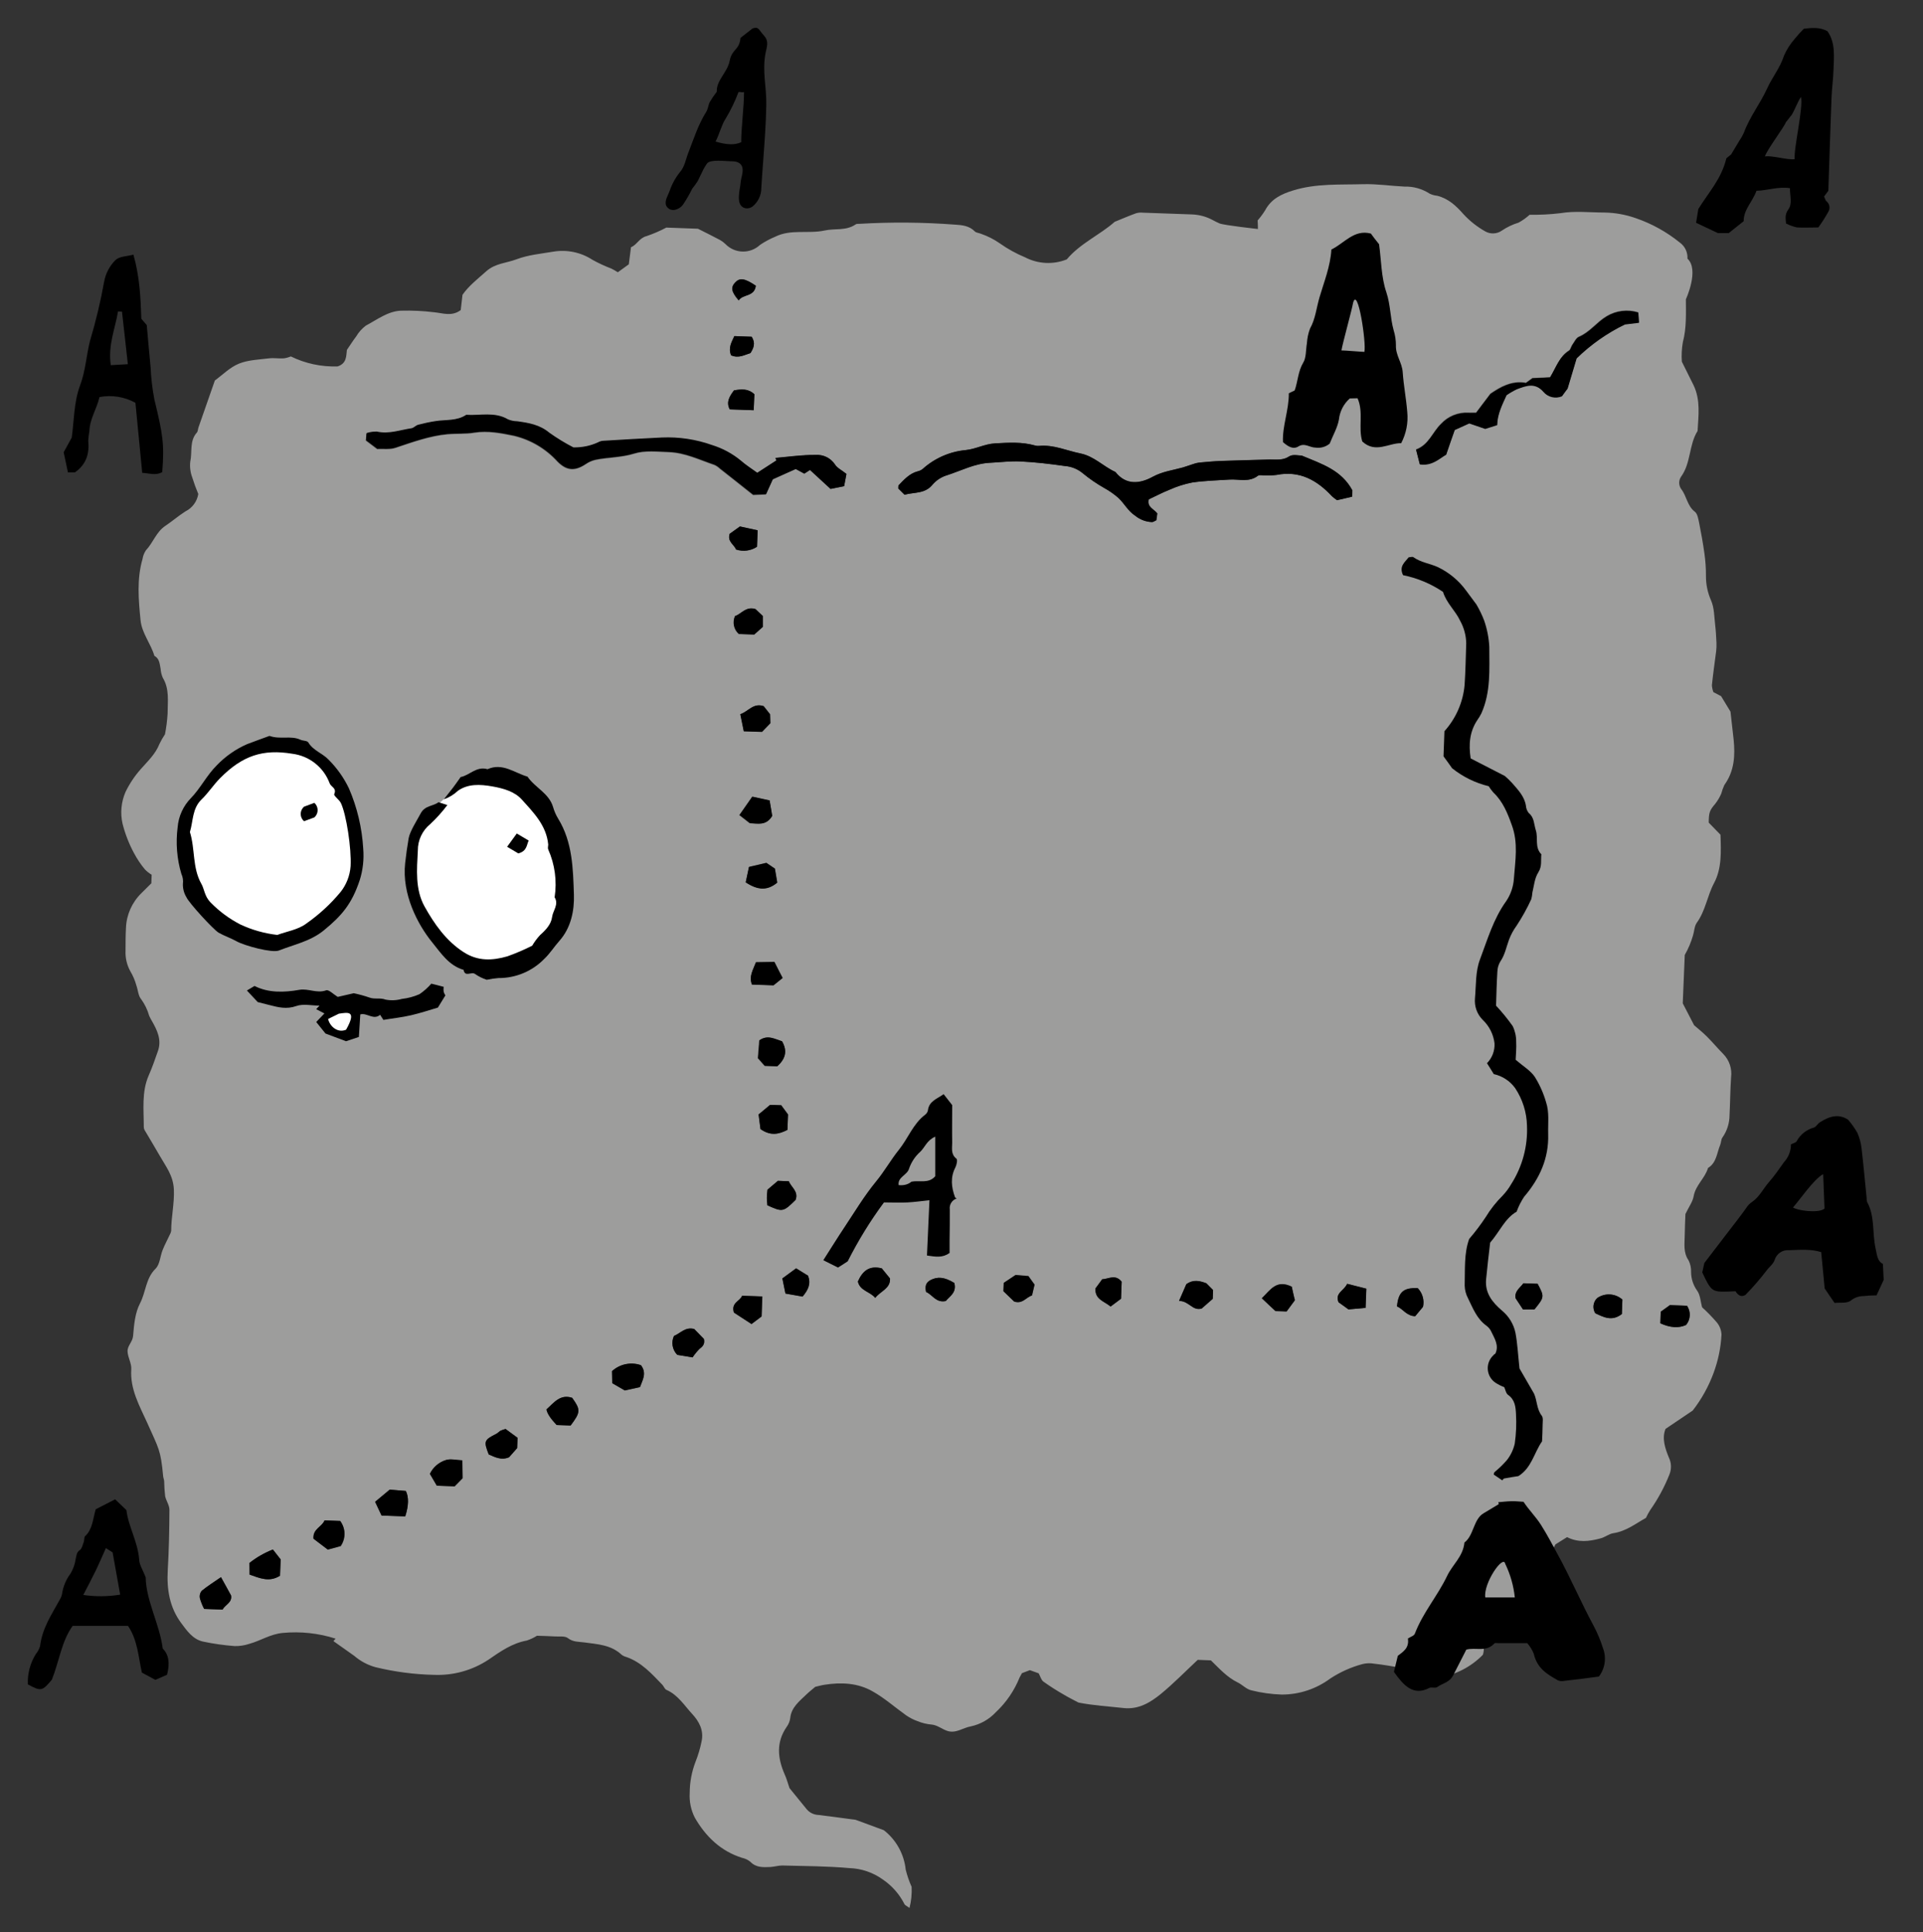 <?xml version="1.0" encoding="UTF-8"?><svg id="Livello_1" xmlns="http://www.w3.org/2000/svg" viewBox="0 0 450 452"><rect x="0" y="0" width="450" height="452" fill="#333333" stroke="none"/><defs><style>.cls-1,.cls-2,.cls-3{stroke-width:0px;}.cls-2{fill:#9d9d9c;}.cls-3{fill:#fff;}</style></defs><path class="cls-2" d="M294.36,53.57c0-.42,0-1.24-.06-2,.64-.74,1.23-1.53,1.75-2.36,1.42-2.68,3.8-3.81,6.57-4.66,5.38-1.66,10.86-1.3,16.36-1.46,3.27-.09,6.45.41,9.67.56,2.09-.06,4.15.52,5.91,1.66.56.27,1.16.43,1.78.49,2.6.66,4.4,2.34,6.14,4.32,1.47,1.59,3.18,2.94,5.06,4,1.23.71,2.76.64,3.92-.18,1.2-.81,2.52-1.44,3.91-1.86.93-.51,1.79-1.13,2.58-1.84,2.39.04,4.77-.08,7.14-.36,3.47-.59,6.9-.16,10.35-.16,2.52.04,5.01.49,7.38,1.33,3.72,1.28,7.18,3.2,10.24,5.67,1.22.86,1.91,2.3,1.82,3.79,2.84,2.62-.37,9.51-.37,9.51,0,3.34.18,6.69-.7,10-.27,1.51-.35,3.06-.24,4.59,1.12,2.25,1.94,3.87,2.74,5.51,1.66,3.45,1.14,7.09.94,10.7-2.06,3.28-1.52,7.49-3.87,10.71-.6.89-.57,2.05.06,2.91,1.27,1.64,1.38,3.91,3.17,5.28.63.48.8,1.67,1,2.58.48,2.4.92,4.82,1.25,7.25.24,1.71.36,3.43.35,5.16-.02,2.01.4,3.99,1.22,5.82.75,1.75.71,3.85.95,5.81.16,1.34.22,2.7.29,4.06.03.64,0,1.29-.07,1.93-.34,2.67-.73,5.33-1,8,.04.54.16,1.08.35,1.59l1.8.94,2.2,3.62c.21,1.9.49,4.19.73,6.47.39,3.78.19,7.44-2.16,10.69-.3.66-.55,1.35-.74,2.05-.37.85-.84,1.64-1.41,2.37-1.29,1.51-1.5,2-1.51,4.39l2.75,2.83c.14,4,.31,7.91-1.5,11.3-1.6,3-2,6.48-4.05,9.3-.57.8-.57,2-.89,3-.46,1.58-1.1,3.1-1.92,4.53l-.47,11.31,2.66,5.13c.87.76,2,1.65,3,2.65,1.32,1.32,2.52,2.76,3.83,4.08,1.41,1.44,2.08,3.45,1.82,5.45-.2,2.93-.21,5.88-.36,8.81,0,1.88-.57,3.71-1.65,5.25-.35.46-.3,1.2-.54,1.76-.79,1.88-.83,4.16-2.85,5.39-.7,2.41-2.9,4-3.36,6.62-.22,1.27-1.09,2.42-1.92,4.14-.05,1.32-.15,3.21-.17,5.09s-.37,3.92.89,5.74c.43.85.63,1.78.6,2.73,0,1.57.5,3.09,1.41,4.37.75,1,.8,2.56,1.16,3.89,1.23,1.12,2.39,2.31,3.47,3.57.65.8,1.03,1.79,1.08,2.82-.16,3.08-.79,6.11-1.86,9-1.17,3.16-2.81,6.12-4.88,8.78l-6.36,4.29c-.9,2.22-.1,4.55.78,6.7.6,1.23.65,2.65.15,3.92-1.17,2.96-2.68,5.76-4.51,8.36-.37.59-.71,1.2-1,1.84-2.34,1.29-4.62,3.13-7.63,3.58-1.07.16-2,1-3.1,1.24-2.56.69-5.15,1-7.73-.32l-2.71,1.69c-3.09,6-6.64,11.66-11.63,16l-7.21.71c-.11,1.33-.2,2.45-.3,3.64,1.92,1.09,2.82,3.37,2.15,5.48-2.74,2.81-6.31,4.66-10.18,5.3-3.08.52-6.25-.28-8.71-2.21-2.41-.4-4.46-.78-6.54-1-.93-.17-1.88-.14-2.79.1-2.67.72-5.2,1.86-7.51,3.38-3.29,2.44-7.27,3.75-11.36,3.74-2.41-.08-4.8-.41-7.13-1-1.14-.26-2.07-1.31-3.17-1.84-2.48-1.21-4.26-3.22-6.26-5.16l-3.08-.12c-2.89,2.7-5.64,5.52-8.66,8-2.46,2-5.21,3.66-8.71,3.27s-7.08-.59-10.54-1.28c-1.17-.63-2.37-1.21-3.51-1.9-1.61-.92-3.18-1.92-4.69-3-.53-.39-.72-1.23-1.11-1.94l-2.06-.74-1.85.7c-.2.41-.42.71-.55,1-1.24,3.09-3.14,5.87-5.57,8.14-1.56,1.67-3.6,2.83-5.84,3.31-1.9.32-3.58,1.81-5.68,1-1.2-.44-2.21-1.32-3.58-1.43-1.11-.1-2.19-.37-3.22-.79-.96-.34-1.87-.81-2.7-1.39-2.6-1.85-5-4-7.78-5.56-3.46-2-7.38-2.18-11.31-1.56-.72.11-1.43.32-2.14.48-.7.6-1.44,1.17-2.1,1.81-1.63,1.58-3.52,3-3.76,5.53-.1.72-.38,1.41-.81,2-2.53,3.64-2.15,7.35-.48,11.16.46,1,.76,2.17,1.12,3.19,1.38,1.7,2.74,3.35,4.07,5,.7.8,1.7,1.26,2.76,1.29,3.11.38,6.21.81,8.65,1.13l6.59,2.43c2.9,2.25,4.75,5.6,5.13,9.25.34,1.37.8,2.71,1.38,4,.08,1.66-.08,3.33-.5,4.94-.6-.45-1.06-.62-1.19-.92-1.16-2.29-2.88-4.25-5-5.7-2.29-1.66-5.01-2.6-7.83-2.7-5.22-.47-10.49-.47-15.74-.61-.93,0-1.86.3-2.8.35-1.67.07-3.34.18-4.69-1.23-.55-.45-1.21-.76-1.91-.91-5-1.56-8.54-5-11.08-9.41-.9-1.78-1.31-3.76-1.19-5.75,0-2.51.47-5,1.37-7.34.6-1.51,1.07-3.07,1.39-4.66.63-2.67-.63-4.82-2.15-6.47-1.86-2-3.36-4.5-6.06-5.67-.41-.18-.6-.82-.95-1.19-2.48-2.57-4.88-5.26-8.4-6.49-.41-.1-.79-.28-1.13-.53-2.47-2.33-5.65-2.47-8.73-2.89-1.32-.18-2.62-.06-3.84-1-.67-.55-2-.33-3-.4-1.47-.09-2.94-.11-4.25-.16-.74.47-1.54.84-2.37,1.12-3.46.63-6.17,2.55-9,4.5-3.76,2.48-8.2,3.71-12.7,3.53-4.6-.1-9.18-.7-13.66-1.78-1.84-.5-3.55-1.4-5-2.65-1.64-1.15-3.27-2.31-4.9-3.47l.52-.57c-3.98-1.28-8.19-1.73-12.35-1.34-2.93.26-5.23,1.85-7.9,2.57-1.08.36-2.22.53-3.36.51-2.5-.19-4.99-.54-7.44-1.06-2.37-.53-3.76-2.54-5.09-4.33-2.72-3.66-3.4-7.89-3.14-12.39.27-4.7.37-9.4.39-14.1,0-1.06-.76-2.09-1-3.18-.14-1.14-.21-2.29-.23-3.44,0-.41-.2-.81-.24-1.23-.57-6.18-1-6.39-3.77-12.59-1.76-3.89-4-7.79-3.69-12.43.1-1.34-.78-2.73-.87-4.12s1.18-2.24,1.3-3.72c.21-2.58.45-5.38,1.62-7.6,1.38-2.64,1.31-5.84,3.65-8.12,1-1,1.06-2.91,1.64-4.36.49-1.23,1.13-2.39,1.68-3.59.16-.27.27-.57.32-.88,0-3.23.77-6.39.63-9.66s-1.87-5.38-3.28-7.86c-1.17-2.05-2.4-4.06-3.59-6.09-.1-.2-.16-.41-.17-.63,0-4.07-.53-8.27,1.14-12.09.84-1.9,1.5-3.83,2.18-5.77.91-2.63-.2-4.88-1.5-7.13-.21-.35-.39-.72-.56-1.09-.39-1.38-1.02-2.68-1.86-3.85-.7-.79-.74-2.14-1.13-3.22-.32-1.18-.8-2.31-1.43-3.36-.8-1.46-1.19-3.11-1.11-4.77,0-1.77,0-3.54.1-5.38.12-3.05,1.41-5.94,3.59-8.08l2.35-2.33.07-2c-.58-.34-1.1-.76-1.57-1.24-.99-1.18-1.85-2.47-2.57-3.83-1.17-2.17-2.06-4.47-2.67-6.86-.57-2.49-.32-5.09.69-7.43.94-1.94,2.14-3.74,3.57-5.35,1.63-1.86,3.44-3.51,4.37-5.88.38-.79.81-1.55,1.3-2.27.31-1.59.51-3.19.61-4.8,0-2.84.49-5.77-1.13-8.43-.29-.67-.46-1.39-.51-2.12-.23-1.12-.24-2.34-1.45-3-.84-2.87-2.93-5.27-3.24-8.33-.47-4.8-.91-9.61.47-14.35.11-.72.38-1.4.78-2,1.69-1.78,2.41-4.3,4.55-5.73,1.61-1.07,3.08-2.36,4.71-3.39,1.6-.79,2.72-2.31,3-4.07-.53-1.25-1-2.54-1.4-3.84-.45-1.18-.61-2.44-.48-3.69.51-2.28-.23-4.85,1.55-6.84.25-.28.24-.79.37-1.18,1.26-3.6,2.52-7.2,3.84-11,1.79-1.3,3.52-3.08,5.64-3.94,2.12-.86,4.67-.95,7.05-1.24,1.14-.14,2.31.09,3.46,0,.56-.08,1.11-.23,1.63-.45,3.4,1.67,7.16,2.47,10.94,2.34,2.16-.69,2-2.43,2.18-3.86.76-1.11,1.42-2.17,2.18-3.16.57-.98,1.34-1.84,2.25-2.52,2.62-1.39,5.1-3.34,8.18-3.5,2.61-.07,5.21.05,7.8.37,2.06.19,4.12,1.06,6.23-.51.11-1,.24-2.13.41-3.57,1.42-2.06,3.55-3.72,5.61-5.55s4.69-1.87,7-2.75c2.8-1.06,5.71-1.3,8.59-1.79,3.21-.55,6.51.13,9.23,1.91,1.43.79,2.91,1.47,4.43,2.05.46.21.88.5,1.49.85l2.57-1.86c.17-1.3.33-2.54.51-4,1.36-.51,1.93-2.16,3.63-2.59,1.6-.54,3.15-1.21,4.64-2l7.4.27c1.88.95,3.53,1.76,5.14,2.62.47.26.9.58,1.28.95,2.2,2.28,5.81,2.37,8.12.2,1.1-.74,2.27-1.37,3.49-1.88,3.7-1.87,7.8-.64,11.63-1.48,2.4-.53,5,.13,7.25-1.43.22-.16.61-.11.92-.13,7.44-.44,14.9-.37,22.33.19,1.62.1,3.33.25,4.62,1.58.32.33.95.35,1.42.55,1.57.54,3.06,1.29,4.42,2.24,1.85,1.31,3.84,2.41,5.94,3.28,3.03,1.57,6.58,1.75,9.75.48,3.15-3.76,7.74-5.71,11.21-8.79,1.75-.71,3.36-1.41,5-2,.51-.15,1.04-.2,1.56-.14l11.55.41c1.68.07,3.33.51,4.81,1.31.56.3,1.09.57,1.63.8,1.16.45,8.96,1.3,8.96,1.3ZM304.64,106.57c-.69,0-2.11-.36-2.93.17-1.5,1-3,.71-4.52.75-3.77.11-7.53.19-11.29.33-1.78.06-3.55.23-5.31.39-.51.07-1.01.2-1.49.38-.76.23-1.51.53-2.28.75-2.37.66-4.78.94-7.08,2.19-2.91,1.59-6.2,2.09-8.73-1.13-2.82-1.27-5-3.69-8.18-4.33s-6.29-2.1-9.69-1.77c-.32.03-.64,0-.94-.09-3.07-.88-6.16-.67-9.32-.5-2.46.13-4.52,1.33-6.89,1.57-3.74.36-7.26,1.92-10.05,4.44-.33.26-.71.44-1.12.53-1.92.5-3.18,1.9-4.47,3.25-.12.11-.06.39-.11.76l1.48,1.47c2.31-.63,4.83-.16,6.6-2.43.89-1,2.04-1.74,3.32-2.12,3.32-1.07,6.47-2.75,10.05-2.92,2.4-.12,4.81-.43,7.2-.31,3.44.17,6.87.57,10.29,1.06,1.56.11,3.05.7,4.25,1.71,1.59,1.31,3.29,2.47,5.08,3.48,1.16.64,2.25,1.41,3.25,2.28,1.4,1.31,2.24,3.07,3.95,4.18,1.11.9,2.49,1.42,3.92,1.47.28,0,.55-.24,1-.43.08-.54.15-1.13.22-1.59-.81-1.1-2.43-1.43-2-3.29,1.54-.72,3.17-1.58,4.88-2.26,1.68-.76,3.45-1.32,5.26-1.68,2.89-.43,5.83-.5,8.75-.69,2.23-.15,4.58.71,6.65-.89.33-.26,1-.08,1.54-.09.94.04,1.88,0,2.82-.11,5.4-1.06,9.45,1.24,13,5,.37.33.76.63,1.17.91l3.52-.82.05-1.5c-2.59-4.7-7.01-6.07-11.85-8.1v-.02ZM186.21,109.72l2,1.11,1.33-.86,4.81,4.43,3.18-.64c.22-1.2.41-2.17.54-2.86-1.13-.9-2.19-1.39-2.69-2.22-1.01-1.52-2.77-2.37-4.59-2.22-3.1,0-6.21.43-9.32.69.07.2.14.4.2.6l-4.52,2.97c-1.42-1-2.72-1.84-3.85-2.85-1.98-1.63-4.26-2.86-6.71-3.62-3.76-1.34-7.75-1.94-11.74-1.77-4.6.21-9.2.49-13.79.77-.41.03-.81.15-1.17.36-1.81.83-3.78,1.23-5.77,1.18-1.96-1.01-3.84-2.16-5.64-3.44-2.23-1.87-4.83-2.31-7.52-2.67-.73,0-1.46-.16-2.13-.44-3.12-1.85-6.51-.85-9.78-1.07-2.2,1.51-4.79,1.09-7.22,1.48-1.35.21-2.68.49-4,.84-.57.15-1,.74-1.61.83-2.66.39-5.26,1.41-8.06.78-.82-.03-1.64.09-2.42.34l-.14,1.64,2.65,2c1.38-.07,2.94.17,4.28-.28,4-1.33,8-2.79,12.19-3.18,2.08-.19,4.21,0,6.26-.36,3.19-.5,6.31.12,9.31.74,3.9.94,7.43,3.03,10.13,6,2.14,2.19,4.08,2.31,6.61.63.68-.47,1.43-.81,2.23-1,3-.64,6.1-.53,9.14-1.48,2.5-.78,5.4-.44,8.11-.34,3.77.13,7.17,1.81,10.68,3,.47.22.9.52,1.28.88,2.58,2,5.14,4.07,7.75,6.13l3-.12c.6-1.33,1.12-2.46,1.59-3.51l5.4-2.47ZM362.72,88.26l-4.13.16-1.52,1.11c-3.39-.59-6.05,1-8.32,2.56-1.3,1.71-2.35,3.11-3.34,4.42-.77,0-1.29.06-1.81,0-2.42-.12-4.76.83-6.4,2.61-2,1.94-2.82,4.9-5.85,6l.87,3.42c2.88.43,4.6-1.38,6.17-2.28.8-2.27,1.45-4.11,2-5.76l3.4-1.54,3.73,1.28,2.79-.88c.06-2.56,1.17-4.76,2.2-7,.76-.53,1.56-.99,2.39-1.39,2.16-.8,4.3-1.68,6.27.63,1.06,1.24,2.81,1.64,4.31,1,.56-.77,1.11-1.51,1.32-1.79.8-2.69,1.46-4.87,2.11-7.06,3.32-3.24,7.13-5.92,11.3-7.94l3.29-.4c-.06-.95-.1-1.63-.15-2.36-2.48-.76-5.17-.44-7.39.9-2.3,1.35-3.9,3.7-6.48,4.79-.68.28-1.08,1.24-1.57,1.91-.29.42-.39,1.1-.77,1.33-2.27,1.48-2.98,3.97-4.42,6.32v-.04ZM91.2,348.49l-3.42,2.85,1.51,3.21,5.54.2q1.21-3.77.14-5.95l-3.77-.31ZM58.39,365.63v2.74c2.4.85,4.63,1.84,7.11.26l.14-3.82-1.81-2.31c-1.96.77-3.79,1.82-5.44,3.13h0ZM177.52,260.72c.15,1.17.32,2.43.44,3.42,2.33,1.63,4.25,1.26,6.31.18l.13-3.6-1.59-2.15-2.6-.09-2.69,2.24ZM127.88,329.72q.21,1.38,2.4,3.65l3.27.12c2.34-3.14,2.36-3.67.36-6.48-2.85-.94-4.31,1.18-6.03,2.71ZM51.71,368.98c-1.61,1.12-3.14,2.07-4.52,3.2-.39.48-.54,1.11-.42,1.71.25.87.58,1.71,1,2.51l4.3.16c.64-1.17,2.28-1.63,2-3.3-.7-1.28-1.39-2.54-2.36-4.29h0ZM100.6,344.81c.54.93,1.06,1.81,1.62,2.75l4.17.15,1.85-1.87c0-1.27,0-2.6-.05-4.2-1.46,0-2.78-.42-3.85-.06-1.64.5-3,1.67-3.74,3.22h0ZM118.31,334.31c-.4.1-.8.24-1.18.4-.35.21-.63.55-1,.73-2.86,1.45-3,1.7-1.77,4.82,1.48.64,3,1.43,4.76.66l1.89-2.14.09-2.41-2.79-2.06ZM146.2,325.31l3.56-.78c.62-1.69,1.64-3.27.23-5.12-2.34-.82-4.94-.28-6.77,1.39,0,.89,0,1.81.05,2.81l2.93,1.7ZM79.6,355.82l-3.6-.1c-.62,1.53-2.78,2-2.59,4.28l3.34,2.54,3-.82c1.24-1.79,1.18-4.18-.15-5.9ZM164.73,313.25l-2.27-2.33c-2.09-.58-3.26,1-4.74,1.61-.7,1.49-.39,3.26.77,4.43l3.58.59c.46-.69.99-1.34,1.57-1.94.67-.55,1.36-1,1.09-2.36h0ZM186.17,280.72c.77-2-1.06-2.92-1.57-4.37l-2.56-.1-2.44,2.07c-.06.68-.15,1.3-.15,1.92s.08,1.22.12,1.73c3.55,1.59,3.72,1.55,6.6-1.25ZM275.91,304.36c2.39,0,3.11,2.38,5.29,1.79l2.59-2.27.08-2.05-1.56-1.58c-1.7-.64-3.1-.91-4.69.19l-1.71,3.92ZM182.91,243.63c-1.72-.55-3.31-1.57-5.26-.23-.1,1.33-.22,2.75-.33,4.17l1.59,1.8,2.92.11c1.88-1.76,2.5-3.51,1.17-5.89l-.09.04ZM180.04,187.28l-4.05-.87-3,4.29,2.44,1.9c1.84.06,3.79.68,5.21-1.69-.08-.99-.29-2.19-.55-3.67l-.05.04ZM176.47,148.47l2-1.78v-2.55l-1.71-1.62c-2.31-.69-3.32,1.18-4.78,1.63-.65,1.44-.29,3.14.89,4.19l3.6.13ZM206.34,296.72c-3-.77-4.53.68-5.59,3.08.49,2.19,2.76,2.29,4.07,3.83,1.27-1.64,3.57-2.16,3.45-4.54l-1.93-2.37ZM178.34,171.19l1.95-2c0-.87,0-1.6-.06-2.09-.64-.82-1.16-1.46-1.51-1.91-2.49-.8-3.52,1.23-5.45,1.88.29,1.41.55,2.67.81,4l4.26.12ZM302.34,301.01c-3.66-1.8-5,.78-7,2.65l3.19,3,2.6.1,1.93-2.62c-.31-.97-.54-2.05-.77-3.09l.05-.04ZM173.69,303.11c-.45,1.28-2.64,1.6-1.91,3.93l4.12,2.68c.81-.62,1.54-1.17,2.35-1.77l.16-4.67-4.72-.17ZM181.28,225.02l-4.35.07c-.7,1.84-1.68,3.26-.94,5.21l5.05.18,2.13-1.71c-.68-1.2-1.17-2.19-1.94-3.71l.05-.04ZM234.85,302.02l2.49,2.4c1.93.71,2.83-1,4.19-1.4.22-.92.4-1.72.59-2.52-.5-.7-1-1.35-1.44-2l-3-.25-2.76,1.83-.07,1.94ZM174.54,206.37c2.79,1.83,5,2,7.36.07-.19-1.12-.37-2.22-.55-3.26l-2-1.35-4.06.95-.75,3.59ZM388.54,309.58q3.42,1.57,6,.39c1.07-1.28,1.16-3.12.22-4.5l-4-.14-2.14,1.54-.08,2.71ZM262.33,303.83l.15-4c-1.49-1.82-3-.64-4.56-.56l-1.58,2.15c-.12,2.58,2,2.95,3.55,4.22l2.44-1.81ZM315.25,300.34c-.78,1.68-2.91,2.15-2,4.31l2.33,1.68,4-.36.17-4.49-4.5-1.14ZM379.53,307.41l.12-3.38c-1.65-1.47-4.1-1.61-5.91-.34-.96.93-1.13,2.4-.43,3.54,1.93.89,3.88,1.99,6.22.18ZM331.17,307.92l1.83-2.2c.33-1.55-.13-3.17-1.23-4.32-3.34-.15-4.53.88-4.86,4.25,1.39.56,2.24,2.22,4.26,2.27h0ZM356.41,306.36h2.66c2.35-2.89,2.36-3,.75-6l-3.33-.12c-.84,1.12-2.15,1.88-1.82,3.51l1.74,2.61ZM172.24,128.55c1.65.55,3.46.32,4.91-.64l.14-3.85-4.14-.9-2.4,1.72c-.6,1.84,1.04,2.48,1.49,3.67ZM186.3,296.72l-3.21,2.36c.24,1.18.47,2.33.72,3.54l4,.71c1.38-1.62,2-3.06,1.28-4.89-.85-.52-1.72-1.05-2.79-1.72ZM223.3,300.13c-2.35-1.38-3.92-1.53-5.58-.65-1.12.6-1.3,1.51-1,2.76,1.47.61,2.32,2.62,4.61,2.12.9-1.13,2.59-1.94,1.99-4.22h-.02ZM176.37,95.97l.14-3.74c-1.49-1.4-3.1-1.18-4.76-.91-1.05,1.4-1.88,2.76-1,4.45l5.62.2ZM171.08,83.12c1.78.78,3.17-.11,4.54-.52.75-1.21,1.23-2.33.28-3.82l-4.06-.15c-.67,1.49-1.47,2.75-.76,4.49ZM176.87,66.84c-2.64-1.78-3.76-1.93-4.86-.74s-.87,2.2.84,4.18c.98-1.56,3.68-.77,4.02-3.44Z"/><path class="cls-1" d="M304.64,106.59c4.84,2,9.26,3.4,11.79,8.11l-.05,1.5-3.52.82c-.41-.28-.8-.58-1.17-.91-3.51-3.78-7.56-6.08-13-5-.94.11-1.88.15-2.82.11-.52,0-1.21-.17-1.54.09-2.07,1.6-4.42.74-6.65.89-2.92.19-5.86.26-8.75.69-1.81.36-3.58.92-5.26,1.68-1.71.68-3.34,1.54-4.88,2.26-.44,1.86,1.18,2.19,2,3.29-.07.46-.14,1.05-.22,1.59-.42.19-.69.43-1,.43-1.43-.05-2.81-.57-3.92-1.47-1.71-1.11-2.55-2.87-3.95-4.18-1-.87-2.09-1.64-3.25-2.28-1.79-1.01-3.49-2.17-5.08-3.48-1.2-1.01-2.69-1.6-4.25-1.71-3.42-.49-6.85-.89-10.29-1.06-2.39-.12-4.8.19-7.2.31-3.58.17-6.73,1.85-10.05,2.92-1.28.38-2.43,1.12-3.32,2.12-1.77,2.27-4.29,1.8-6.6,2.43l-1.48-1.47c.05-.37,0-.65.11-.76,1.29-1.35,2.55-2.75,4.47-3.25.41-.09.79-.27,1.12-.53,2.81-2.53,6.36-4.09,10.12-4.43,2.37-.24,4.43-1.44,6.89-1.57,3.16-.17,6.25-.38,9.32.5.3.09.62.12.94.09,3.4-.33,6.47,1.12,9.69,1.77s5.36,3.06,8.18,4.33c2.53,3.22,5.82,2.72,8.73,1.13,2.3-1.25,4.71-1.53,7.08-2.19.77-.22,1.52-.52,2.28-.75.48-.18.98-.31,1.49-.38,1.76-.16,3.53-.33,5.31-.39,3.76-.14,7.52-.22,11.29-.33,1.53,0,3,.25,4.52-.75.81-.53,2.28-.15,2.92-.17Z"/><path class="cls-1" d="M186.21,109.72l-5.34,2.34c-.47,1.05-1,2.18-1.59,3.51l-3,.12c-2.61-2.06-5.17-4.1-7.75-6.13-.38-.36-.81-.66-1.28-.88-3.51-1.18-6.91-2.86-10.68-3-2.71-.1-5.61-.44-8.11.34-3,.95-6.13.84-9.14,1.48-.8.19-1.55.53-2.23,1-2.53,1.68-4.47,1.56-6.61-.63-2.7-2.97-6.23-5.06-10.13-6-3-.62-6.12-1.24-9.31-.74-2,.32-4.18.17-6.26.36-4.23.39-8.19,1.85-12.19,3.18-1.34.45-2.9.21-4.28.28l-2.65-2,.14-1.64c.78-.25,1.6-.37,2.42-.34,2.8.63,5.4-.39,8.06-.78.57-.09,1-.68,1.61-.83,1.32-.35,2.65-.63,4-.84,2.43-.39,5,0,7.22-1.48,3.27.22,6.66-.78,9.78,1.07.67.28,1.4.43,2.13.44,2.69.36,5.29.8,7.52,2.67,1.8,1.28,3.68,2.43,5.64,3.44,1.99.05,3.96-.35,5.77-1.18.36-.21.76-.33,1.17-.36,4.59-.28,9.19-.56,13.79-.77,3.99-.17,7.98.43,11.74,1.77,2.45.76,4.73,1.99,6.71,3.62,1.13,1,2.43,1.82,3.85,2.85l4.47-2.88c-.06-.2-.13-.4-.2-.6,3.11-.26,6.22-.74,9.32-.69,1.82-.15,3.58.7,4.59,2.22.5.83,1.56,1.32,2.69,2.22-.13.69-.32,1.66-.54,2.86l-3.18.64-4.81-4.43-1.33.86-2.01-1.07Z"/><path class="cls-1" d="M362.72,88.3c1.44-2.35,2.15-4.84,4.46-6.21.38-.23.48-.91.77-1.33.49-.67.89-1.63,1.57-1.91,2.58-1.09,4.18-3.44,6.48-4.79,2.22-1.34,4.91-1.66,7.39-.9.05.73.09,1.41.15,2.36l-3.29.4c-4.17,2.02-7.98,4.7-11.3,7.94-.65,2.19-1.31,4.37-2.11,7.06-.21.28-.76,1-1.32,1.79-1.5.64-3.25.24-4.31-1-2-2.31-4.11-1.43-6.27-.63-.83.4-1.63.86-2.39,1.39-1,2.21-2.14,4.41-2.2,7l-2.79.88-3.73-1.28-3.4,1.54c-.59,1.65-1.24,3.49-2,5.76-1.57.9-3.29,2.71-6.17,2.28l-.87-3.42c3-1.14,3.85-4.1,5.85-6,1.64-1.78,3.98-2.73,6.4-2.61h1.81c1-1.31,2-2.71,3.34-4.42,2.27-1.53,4.93-3.15,8.32-2.56l1.52-1.11,4.09-.23Z"/><path class="cls-1" d="M91.2,348.49l3.77.31q1.07,2.18-.14,5.95l-5.54-.2-1.51-3.21,3.42-2.85Z"/><path class="cls-1" d="M58.39,365.63c1.66-1.31,3.51-2.36,5.48-3.13l1.81,2.31-.14,3.82c-2.48,1.58-4.71.59-7.11-.26,0-.93-.03-1.85-.04-2.74Z"/><path class="cls-1" d="M177.52,260.72l2.69-2.24,2.6.09,1.59,2.15-.13,3.6c-2.06,1.08-4,1.45-6.31-.18-.12-.96-.29-2.22-.44-3.42Z"/><path class="cls-1" d="M127.88,329.72c1.72-1.52,3.18-3.64,6-2.71,2,2.81,2,3.34-.36,6.48l-3.27-.12q-2.16-2.28-2.37-3.65Z"/><path class="cls-1" d="M51.71,368.97c1,1.77,1.66,3,2.36,4.28.3,1.67-1.34,2.13-2,3.3l-4.3-.16c-.42-.8-.75-1.64-1-2.51-.12-.6.03-1.23.42-1.71,1.38-1.13,2.91-2.08,4.52-3.2Z"/><path class="cls-1" d="M100.6,344.8c.74-1.55,2.1-2.72,3.74-3.23,1.07-.36,2.39,0,3.85.06,0,1.6,0,2.93.05,4.2l-1.85,1.89-4.17-.15c-.56-.96-1.08-1.85-1.62-2.77Z"/><path class="cls-1" d="M118.31,334.3l2.8,2.06-.09,2.41-1.89,2.14c-1.79.77-3.28,0-4.76-.66-1.2-3.12-1.09-3.37,1.77-4.82.36-.18.64-.52,1-.73.38-.16.77-.3,1.17-.4Z"/><path class="cls-1" d="M146.2,325.27l-2.93-1.7c0-1,0-1.92-.05-2.81,1.83-1.67,4.43-2.21,6.77-1.39,1.41,1.85.39,3.43-.23,5.12l-3.56.78Z"/><path class="cls-1" d="M79.6,355.82c1.29,1.73,1.32,4.09.08,5.86l-3,.82-3.34-2.54c-.19-2.32,2-2.75,2.59-4.28l3.67.14Z"/><path class="cls-1" d="M164.73,313.25c.27,1.36-.42,1.81-1.09,2.36-.58.6-1.11,1.25-1.57,1.94l-3.58-.59c-1.16-1.17-1.47-2.94-.77-4.43,1.48-.56,2.65-2.19,4.74-1.61l2.27,2.33Z"/><path class="cls-1" d="M186.17,280.72c-2.88,2.84-3.05,2.88-6.6,1.25,0-.51-.13-1.12-.12-1.73s.09-1.24.15-1.92l2.44-2.07,2.56.1c.51,1.37,2.34,2.37,1.57,4.37Z"/><path class="cls-1" d="M275.91,304.32l1.71-3.92c1.59-1.1,3-.83,4.69-.19l1.56,1.58-.08,2.05-2.59,2.27c-2.2.61-2.9-1.74-5.29-1.79Z"/><path class="cls-1" d="M183,243.59c1.37,2.38.75,4.17-1.08,5.85l-2.92-.11-1.59-1.8c.11-1.42.23-2.84.33-4.17,1.91-1.34,3.5-.32,5.26.23Z"/><path class="cls-1" d="M180.09,187.24c.26,1.49.47,2.68.63,3.63-1.42,2.37-3.37,1.75-5.21,1.69l-2.44-1.9,3-4.29,4.02.87Z"/><path class="cls-1" d="M176.52,148.43l-3.61-.13c-1.18-1.05-1.54-2.75-.89-4.19,1.46-.45,2.47-2.32,4.78-1.63l1.71,1.62v2.55l-1.99,1.78Z"/><path class="cls-1" d="M206.34,296.72l1.93,2.37c.12,2.38-2.18,2.9-3.45,4.54-1.31-1.54-3.58-1.64-4.07-3.83,1.06-2.36,2.57-3.81,5.59-3.08Z"/><path class="cls-1" d="M178.3,171.23l-4.26-.15c-.26-1.29-.52-2.55-.81-4,1.93-.65,3-2.68,5.45-1.88.35.45.87,1.09,1.51,1.91,0,.49,0,1.22.06,2.09l-1.95,2.03Z"/><path class="cls-1" d="M302.29,301.05c.23,1,.46,2.12.69,3.16l-1.93,2.62-2.6-.1-3.19-3c2-1.9,3.37-4.48,7.03-2.68Z"/><path class="cls-1" d="M173.64,303.15l4.72.17-.16,4.67c-.81.6-1.54,1.15-2.35,1.77l-4.12-2.68c-.73-2.36,1.46-2.65,1.91-3.93Z"/><path class="cls-1" d="M181.23,225.06c.76,1.52,1.26,2.51,1.89,3.75l-2.12,1.71-5.05-.18c-.74-1.95.24-3.37.94-5.21l4.34-.07Z"/><path class="cls-1" d="M234.8,302.08l.07-1.94,2.76-1.83,3,.25c.46.65.94,1.3,1.44,2-.19.8-.37,1.6-.59,2.52-1.36.4-2.26,2.11-4.19,1.4l-2.49-2.4Z"/><path class="cls-1" d="M174.49,206.43l.77-3.59,4.06-.95,2,1.35c.18,1,.36,2.14.55,3.26-2.35,1.96-4.59,1.76-7.38-.07Z"/><path class="cls-1" d="M388.54,309.58l.1-2.71,2.14-1.54,4,.14c.94,1.38.85,3.22-.22,4.5q-2.56,1.18-6.02-.39Z"/><path class="cls-1" d="M262.33,303.83l-2.44,1.83c-1.54-1.27-3.67-1.64-3.55-4.22l1.58-2.15c1.53-.08,3.07-1.26,4.56.56l-.15,3.98Z"/><path class="cls-1" d="M315.25,300.34l4.47,1.14-.17,4.49-4,.36-2.33-1.68c-.88-2.16,1.25-2.63,2.03-4.31Z"/><path class="cls-1" d="M379.53,307.41c-2.34,1.81-4.29.71-6.22-.18-.7-1.14-.53-2.61.43-3.54,1.81-1.27,4.26-1.13,5.91.34l-.12,3.38Z"/><path class="cls-1" d="M331.17,307.92c-2-.05-2.87-1.71-4.26-2.32.33-3.37,1.52-4.4,4.86-4.25,1.12,1.16,1.58,2.8,1.23,4.37l-1.83,2.2Z"/><path class="cls-1" d="M356.41,306.36l-1.74-2.64c-.33-1.63,1-2.39,1.82-3.51l3.33.12c1.61,3,1.6,3.1-.75,6l-2.66.03Z"/><path class="cls-1" d="M172.24,128.55c-.45-1.19-2.09-1.82-1.49-3.67l2.4-1.72,4.14.9-.14,3.85c-1.45.96-3.26,1.19-4.91.64Z"/><path class="cls-1" d="M186.3,296.72c1.07.66,1.94,1.19,2.78,1.72.71,1.83.1,3.27-1.28,4.89l-4-.71c-.25-1.21-.48-2.36-.72-3.54l3.22-2.36Z"/><path class="cls-1" d="M223.32,300.14c.6,2.28-1.09,3.09-2,4.23-2.29.5-3.14-1.51-4.61-2.12-.27-1.25-.09-2.16,1-2.76,1.69-.88,3.29-.77,5.61.65Z"/><path class="cls-1" d="M176.37,95.97l-5.59-.2c-.91-1.69-.08-3.05,1-4.45,1.66-.27,3.27-.49,4.76.91l-.17,3.74Z"/><path class="cls-1" d="M171.08,83.12c-.71-1.74.09-3,.76-4.49l4.06.15c.95,1.49.47,2.61-.28,3.82-1.37.41-2.76,1.3-4.54.52Z"/><path class="cls-1" d="M176.87,66.84c-.34,2.67-3,1.91-4,3.44-1.71-2-1.89-3.05-.84-4.18s2.2-1.04,4.84.74Z"/><path class="cls-1" d="M419.1,267.72c.57-.3,1.13-.37,1.34-.74.84-1.56,2.29-2.71,4-3.18.52-.14.9-.89,1.4-1.22,2.18-1.43,4.42-2.1,6.63-.63.81.93,1.52,1.94,2.14,3,.51,1.14.85,2.35,1,3.59.46,3.89.8,7.79,1.2,11.69-.02.32.01.64.1.95,1.87,3.34,1.19,7.3,2,10.91.33,1.47.39,2.94,1.71,3.6l.18,3.73-1.67,3.62c-1.02,0-2.04.06-3.06.17-1.05,0-2.07.36-2.9,1-.94.79-2.55.45-3.86.61-.73-1.08-1.39-2-2.32-3.4-.23-2.45-.52-5.42-.81-8.49-2.38-.75-4.94-.55-7.49-.45-1.55-.15-2.98.82-3.42,2.31-.35,1-1.28,1.6-1.88,2.45-1.53,2-3.18,3.9-4.94,5.7-.93.55-1.68.18-2.32-.86l-1.57.07c-3.91.13-4.12,0-6.21-4.48l.48-2.19,5-6.53c1.63-2.13,3.29-4.22,4.85-6.41.34-.54.78-1,1.31-1.35,1.68-1.1,2.65-3.15,4-4.69s2.33-3,3.45-4.58c1.07-1.14,1.66-2.64,1.66-4.2ZM419.56,282.46c.85.71,6,1.47,7.39.29-.1-2.07-.2-5.68-.31-8.07-2.23,1.19-5.73,6.37-7.08,7.82v-.04Z"/><path class="cls-1" d="M374.16,392.22c-2.89.38-5.47.73-8.06,1-.52.12-1.06.08-1.55-.12-2.4-1.38-4.83-2.7-5.64-6.22-.36-.9-.88-1.74-1.52-2.47h-6.76c-.31,0-.75-.12-.93.07-1.93,2.1-4.36.85-6.57,1.44-1,2-2.06,4-3.07,6-.85,1.7-2.49,1.86-3.75,2.76-.48.34-1.31-.07-1.85.21-3.78,1.94-6-.59-8.27-3.76l.91-3.76c1.15-.91,2.72-1.75,2.36-4.05.63-.42,1.43-.61,1.63-1.14,1.92-5,5.32-8.82,7.55-13.5,1.27-2.68,3.72-4.49,4.05-7.81,2.24-1.67,2.08-5.53,4.57-6.9l3.48-2.09-.13-.44c1-.09,2.07-.22,3.11-.24s1.89.09,2.8.14c1.28,1.95,2.86,3.47,4.11,5.44,1.41,2.23,2.65,4.59,3.9,6.89,3,5.45,5.46,11.27,8.42,16.73.87,1.65,1.59,3.37,2.15,5.14.87,2.24.51,4.77-.94,6.68ZM354.48,373.72c-.28-2.73-1.04-5.4-2.24-7.87-.44-2.27-5.15,4.52-4.67,7.87h6.91Z"/><path class="cls-1" d="M425.51,53.21c-1.83,0-3.43.09-5,0-.89-.2-1.75-.51-2.56-.92-.08-1.11-.34-2.09.52-3.26,1-1.34.39-3.18.39-5-2.7-.44-5.21.54-7.83.6-.9,2.57-3,4.33-3,7.12l-3.49,2.78h-2.54l-5.1-2.41c.19-1.17.39-2.44.52-3.22,2.48-4,5.38-7,6.57-11.87l1.1-.89c.76-1.27,1.35-2.23,1.92-3.19.41-.6.77-1.23,1.07-1.89,1.39-3.79,3.82-6.78,5.47-10.41,1.17-2.58,3-4.76,3.93-7.64.62-1.42,1.46-2.73,2.48-3.9.68-.84,1.4-1.63,2.16-2.39,1.77-.19,3.72-.45,5.54.6,1.91,2.76,1.49,6,1.39,9.09-.06,2.11-.37,4.21-.45,6.33-.28,7.24-.5,14.48-.75,21.89l-1,1.34c.22.45.32.94.58,1.14.7.57.9,1.57.46,2.36-.72,1.29-1.51,2.54-2.38,3.74ZM419.98,37.21c-.29-2.31,2.09-12.27,1.45-14.54-1,1.62-1.4,3-2.2,4.28-.08,0-1.2,1.6-1.28,1.55-.2.92-4.63,6.73-4.93,8.11,1.46-.33,5.56.93,6.98.61h-.02Z"/><path class="cls-1" d="M315.87,93.21c-1.44,1.27-2.35,3.04-2.55,4.95-.34,1.88-1.35,3.59-2.16,5.62-.93.78-2.15,1.11-3.35.93-1.31,0-2.51-1.18-3.95-.28-1.25.78-2.42.06-3.63-1-.18-3.78,1.39-7.4,1.37-11.43l1.37-.66c.75-2.09.78-4.48,2-6.5.72-1.15.59-3,.86-4.52.07-1.18.31-2.34.73-3.45,1.27-2.25,1.49-4.84,2.21-7.28,1.07-3.67,2.54-7.2,2.79-11.22,3-1.43,5.29-4.78,9.24-3.73.2.27.52.72.86,1.16s.68.85,1.06,1.34c.51,3.71.5,7.75,1.7,11.23,1,3,.89,6,1.71,8.9.35,1.13.53,2.31.53,3.5-.1,2.35,1.45,4.05,1.59,6.33.21,3.1.82,6.16,1.06,9.26.26,2.53-.24,5.07-1.42,7.32-2.9-.07-6,2.46-9.1-.4-1-3.24.36-6.81-1.11-10.11l-1.81.04ZM316.64,70.83c-.3,1.75-2.39,9.19-2.73,11.15,1,0,4.66.34,5.37.34.48-2.11-1.54-15.49-2.64-11.49h0Z"/><path class="cls-1" d="M34.09,369c.11,5.57,3.2,10.74,4,16.69q2.07,2,1,6.11l-2.73,1.19-3.16-1.69c-.81-3.64-1-7.66-3.25-10.93h-12.95c-2.59,3.59-3.1,8.09-4.85,12.57-2.27,2.71-2.55,2.79-5.63,1.11-.11-2.49.54-4.95,1.85-7.07.45-.54.79-1.17,1-1.84.51-4.26,2.73-7.45,4.6-10.87.25-.41.44-.87.54-1.34.25-1.75.94-3.4,2-4.81.62-1.04,1.03-2.2,1.2-3.4.2-.84.2-1.6,1-2.11.44-.29.64-1.19.88-1.85.17-.44.07-1.16.33-1.39,1.73-1.55,1.81-4,2.48-6.28l4.54-2.33,2.64,2.52c.48,3.95,2.7,7.43,3,11.68.05,1.13.77,2.16,1.51,4.04ZM19.49,373.13c2.86.42,5.77.39,8.63-.07l-1.77-9.89-1.57-1c-.82,1.83-1.59,3.64-2.44,5.39s-1.79,3.52-2.85,5.57h0Z"/><path class="cls-1" d="M167.73,21.46c-.11-2.68,2.45-4.47,3-7.15.54-2.94,2.28-2.46,2.55-5.44.67-.56,2.11-1.62,2.81-2.21,1.47-.51,1.37.23,2.64,1.61s.72,2.59.43,4.09c-.85,4.35.24,7.83.16,12.24s-.4,8.57-.71,12.84c-.16,2.17-.33,4.34-.46,6.52.02,1.67-.72,3.25-2,4.32-.49.38-1.11.54-1.72.44-2.48-.55-1.23-4.4-1.12-6,.08-1.17.8-2.66.31-3.81s-1.82-1.19-2.85-1.19-4.49-.5-5.32.52c-.43.61-.8,1.25-1.11,1.93-.37.72-.7,1.45-1.05,2.17-.4.62-.83,1.21-1.29,1.78-.64,1.31-1.37,2.57-2.19,3.78-.49.64-1.2,1.07-2,1.21-.81.13-1.6-.3-1.94-1.05-.41-1.11.46-2.36.82-3.37.54-1.6,1.35-3.09,2.41-4.4,1.17-1.36,1.37-3.06,2-4.63,1.26-3.23,2.32-6.58,4.17-9.5.41-.64.46-1.56.81-2.27.5-.84,1.05-1.66,1.65-2.43ZM174.11,21.55c-.69.13-.75-.1-1.3,0-.81,2.16-1.81,4.23-3,6.21-.94,1.4-1.39,3.45-2.36,5.36,2.55.76,4.47.86,6,.15-.02-3.17.66-8.27.66-11.72Z"/><path class="cls-1" d="M216.92,293.72c.2-4.38.38-8.52.58-12.94-1.7.18-3.4.43-5.12.52s-3.56,0-5.52,0c-3.22,4.34-6.05,8.95-8.48,13.77l-1,.66-1.28.81-3.44-1.72c1.71-2.67,3.26-5.18,4.89-7.63,2.41-3.62,4.66-7.39,7.41-10.74,2-2.41,3.5-5.13,5.41-7.49,2.15-2.67,3.31-6.08,6.15-8.2.32-.25.54-.6.62-1,.27-2.2,2.15-2.67,3.68-3.79l2,2.56c0,2.94-.05,5.88,0,8.81,0,1.28-.36,2.68,1,3.74.28.23.06,1.39-.24,2-1.23,2.35-.95,4.67-.1,7,0,.08.16.13.38.31-1.09.35-1.76,1.44-1.6,2.57,0,2.41,0,4.83-.05,7.24v2.93c-1.69,1.18-3.21.89-5.29.59ZM218.86,265.91c-2,.88-2.43,2.53-3.53,3.56-1.19,1.06-2.08,2.41-2.6,3.92-.45,1.57-2.7,1.94-2.44,3.86q1.83.18,3-.8c1.89-.38,4,.53,5.56-1.27v-9.27Z"/><path class="cls-1" d="M31.22,59.57c1.47,5.15,1.68,10,1.85,15l1.27,1.48c.3,3.31.58,6.58.9,9.84.11,2.53.41,5.05.88,7.54,2,8.24,2.36,10.43,1.85,17-1.44.89-3,.28-4.69.19-.54-5.55-1.07-11.02-1.59-16.39-2.56-1.41-5.54-1.89-8.41-1.34-.63,2.78-2.25,5-2.37,8-.13.73-.22,1.46-.26,2.2.3,3.12-.49,5.59-3.13,7.43h-1.62l-1-4.71,1.89-3.45c.53-3.75.5-8.39,1.94-12.17,1.32-3.49,1.46-7.09,2.36-10.54,1.36-4.55,2.46-9.17,3.3-13.85.36-1.87,1.27-3.6,2.62-4.95.99-.93,2.66-.84,4.21-1.28ZM28.55,72.92l-.93-.07c-.67,4.05-2.37,7.87-1.7,12.58l4-.23c-.49-4.37-.92-8.32-1.37-12.28Z"/><path class="cls-1" d="M349.91,316.72c.94-1.94-.16-3.57-.94-5.2-.25-.54-.63-1.01-1.11-1.36-2.25-1.61-3.18-4.08-4.31-6.4-.5-.92-.77-1.95-.8-3,.1-3.76-.17-7.58,1.05-10.91,1.39-1.62,2.68-3.32,3.86-5.1,1.12-1.85,2.46-3.55,4-5.07.77-.82,1.44-1.73,2-2.7,2.59-4.06,3.87-8.82,3.67-13.63-.07-3.13-1.03-6.18-2.77-8.79-1.21-1.67-2.99-2.84-5-3.28-.55-.87-1-1.65-1.59-2.55,1.22-1.24,1.86-2.93,1.76-4.67-.25-2.07-1.22-4-2.73-5.44-1.35-1.33-2.02-3.2-1.84-5.08.27-3,.1-6.23,1.14-9,1.77-4.67,3.15-9.55,6.17-13.73,1.06-1.57,1.68-3.39,1.8-5.28.31-4.15,1.05-8.34-.48-12.47-1-2.81-2.09-5.55-4.33-7.66-.4-.46-.77-.95-1.09-1.47-3.13-.76-6.06-2.2-8.57-4.21-.45-.65-1.1-1.56-2-2.78l.21-5.88c2.7-3,4.36-6.79,4.72-10.81.22-3.24.27-6.5.38-9.75-.03-1.85-.53-3.67-1.43-5.29-1.12-2.38-3.19-4.11-4-6.74-2.83-1.91-6.01-3.24-9.35-3.91-1-2.07.39-3,1.32-4.18.34,0,.88-.23,1.14,0,1.74,1.22,3.87,1.46,5.72,2.31,2.61,1.26,4.86,3.13,6.57,5.47.74,1,1.45,1.95,2.4,3.23.72,1.21,1.33,2.47,1.83,3.79.69,1.98,1.09,4.04,1.2,6.13,0,5.24.39,10.56-1.85,15.57-.27.54-.58,1.06-.93,1.55-1.83,2.72-2.08,5.72-1.58,9l8,4.11c.61.53,1.19,1.09,1.74,1.69,1.35,1.57,2.84,3.06,3.19,5.26.04.63.27,1.23.67,1.72,1.31,1.06,1.19,2.6,1.64,4,.61,1.85-.32,4,1.3,5.65-.16,1.4.21,2.77-.7,4.21s-1,3.13-1.4,4.74c-.03.52-.12,1.04-.25,1.54-.99,2.16-2.14,4.24-3.45,6.22-.73,1-1.32,2.09-1.76,3.25-.64,1.72-.95,3.56-2.05,5.14-.43.72-.66,1.54-.68,2.38-.17,2.62-.22,5.24-.31,7.93,1.4,1.5,2.7,3.09,3.89,4.77.55,1.12.83,2.36.82,3.61.09,1.55-.08,3.11-.12,4.28,1.78,1.53,3.48,2.52,4.48,4,1.14,1.83,2.02,3.8,2.62,5.87.82,2.42.44,5,.51,7.48.18,5.72-2,10.45-5.63,14.7-.72,1.09-1.31,2.25-1.75,3.48-2.78,1.61-4,4.74-6.2,7.25-.32,2.8-.68,5.7-.95,8.62-.29,3.19,1.48,5.36,3.74,7.3,1.61,1.33,2.72,3.16,3.14,5.21.46,2.45.58,5,.94,8.31l3.39,5.86c.76,1.65.59,3.6,1.83,5.21.37.48.19,1.41.19,2.14,0,1.26-.08,2.52-.13,3.83-1.87,2.66-2.43,6.21-5.54,8.14-1.06.17-2.19.33-3.31.55-.17,0-.29.28-.46.44l-2-1.35c.06-.2.06-.45.18-.57,1.04-.85,2.01-1.79,2.89-2.8.9-1.14,1.53-2.46,1.85-3.88.33-2.29.42-4.6.29-6.91-.08-1.62-.22-3.33-1.84-4.47-.51-.36-.65-1.26-.91-1.82-.7-.26-1.37-.6-2-1-1.9-1.24-2.43-3.79-1.19-5.69.16-.25.35-.48.57-.69.26-.32.42-.42.52-.42Z"/><path class="cls-1" d="M71.15,188.72l2.41-.9c.94.83,1.03,2.26.21,3.2-.06.07-.13.14-.21.21l-2.41.89c-.94-.81-1.05-2.22-.24-3.16.07-.09.15-.17.24-.24Z"/><path class="cls-1" d="M63.06,172.16c2.51.9,5-.14,7.23.89.6.28,1.6.21,1.85.63,1.15,1.92,3.33,2.53,4.77,4.06,1.95,1.95,3.56,4.22,4.75,6.71,1.93,4.47,3.06,9.25,3.34,14.11.2,2.47-.07,4.95-.81,7.31-1.85,5.6-4.21,8.35-8.46,11.82-3.11,2.53-6.91,3.27-10.45,4.67-1.61.64-8.06-1.11-9.94-2.16-1.33-.75-2.82-1.23-4.17-2-1.16-.65-7-7-7.55-8.31-.57-.93-.85-2.01-.82-3.1.11-.8-.02-1.62-.36-2.36-1.05-3.53-1.34-7.25-.87-10.9.21-2.56,1.3-4.97,3.1-6.81,2.28-2.35,3.71-5.36,6.08-7.7,2.01-2.09,4.41-3.77,7.07-4.93,1.69-.66,3.41-1.25,5.24-1.93Z"/><path class="cls-3" d="M64.89,218.72c2.16-.81,4.9-1.21,6.82-2.68,2.98-2.09,5.68-4.57,8-7.38,1.36-1.72,2.17-3.81,2.33-6,.23-4.17-1-12.16-2.27-14.79-.38-.8-1.73-1.71-1.56-2.09.65-1.41-.77-1.69-1.07-2.53-1.39-3.75-4.75-6.41-8.72-6.91-6.89-1.15-11.67.42-16.9,5.69-1.56,1.57-2.77,3.48-4.36,5-2.2,2.15-1.93,5-2.72,7.62,1.25,4,.54,8.34,2.68,12.12.48.84.65,1.84,1.06,2.73.27.6.64,1.15,1.09,1.62,2.04,2.09,4.4,3.84,7,5.17,2.72,1.27,5.63,2.09,8.62,2.43Z"/><path class="cls-1" d="M71.15,188.72l2.41-.9c.94.83,1.03,2.26.21,3.2-.06.07-.13.14-.21.21l-2.41.89c-.94-.81-1.05-2.22-.24-3.16.07-.09.15-.17.24-.24Z"/><path class="cls-3" d="M100.42,217.06l6.91,6.92,8.67,1.74,6.74-1.73,4.93-3.8s4.15-6.57,4.23-6.83-1.29-14.08-1.29-14.08c0,0-2.25-4.76-2.25-5.1-.88-2.16-1.88-4.27-3-6.31-.18-.09-4.5-3.63-4.84-3.72l-5.92-1.29h-5.8l-2.59,2-7.21,6.46-2.42,6.82s-.52,4.93-.52,5.19,1.38,7.86,1.38,7.86l2.98,5.87Z"/><path class="cls-1" d="M103.86,187c1.1-1.39,1.65-2.07,2.18-2.77s1.07-1.49,1.76-2.45c2-.33,3.68-2.61,6.29-1.83,3.52-1.57,6.29.86,9.35,1.74,1.76,2.59,5.06,3.88,6,7.16.27.94.67,1.84,1.18,2.68,3.37,5.48,3.48,11.74,3.68,17.78.12,3.72-.68,7.77-3.44,10.85-1.21,1.36-2.16,2.91-3.5,4.17-2.82,2.9-6.7,4.51-10.74,4.48-.91.07-1.82.21-2.72.4-.95-.31-1.86-.75-2.68-1.32-.87-.71-2.4.83-2.74-1-3.43-1-5.27-3.89-7.3-6.38-3.48-4.26-7.16-11.36-6.37-18.58.21-1.95.49-3.89.82-5.83.28-1.61,2-4.28,2.8-5.78,1-1.94,3-1.69,4.18-2.65l2.08.66c-1.2,1.6-2.54,3.09-4,4.45-1.86,1.52-2.93,3.79-2.91,6.19-.23,4.44-.66,9.09,1.58,13.11s5,8,9.11,10.65c3.35,2.19,6.78,2,10.26,1,1.99-.71,3.93-1.54,5.81-2.49.52-.9,1.14-1.73,1.85-2.49,1.33-1.19,2.58-2.5,2.81-4.24.2-1.52,1.62-2.92.59-4.59.58-3.8.06-7.69-1.5-11.2-.15-.32,0-.77,0-1.16-.42-4.45-3.45-7.49-6.18-10.51-1.66-1.85-4.22-2.6-6.87-3.07-2.92-.52-5.7-.64-8.06,1-.95.9-2.08,1.59-3.32,2.02Z"/><path class="cls-1" d="M120.93,194.99l2.79,1.66c-.47.84-.33,2.47-2.43,3l-2.62-1.55c.51-.69,1.33-1.82,2.26-3.11Z"/><path class="cls-3" d="M82.79,240.87l.65-4.71h-4.88c-.98.7-1.89,1.49-2.72,2.36.52,1.03,1.09,2.04,1.73,3l2.76.78,2.46-1.43Z"/><path class="cls-1" d="M89.72,238.6l-.77-1.19c-1.55,1.33-3.11-.56-4.64-.09-.11,1.77-.22,3.48-.33,5.27l-3,1-4.81-1.8-2.17-2.7,1.92-2-1.93-1,.78-.83c-1.82,0-3.81-.48-5.42.09-2.28.81-4.24.31-6.32-.23l-2.72-.69-2.53-2.71,1.78-1.06c3.24,1.65,6.94,1.53,10.45.91,2.19-.38,4.14.9,6.31.11.61-.22,1.74.95,2.71,1.54l3.75-.86c1.23.26,2.45.59,3.64,1,1.24.48,2.51,0,3.79.49,1.27.25,2.59.19,3.84-.16,1.42-.16,2.81-.53,4.12-1.11,1.02-.7,1.95-1.52,2.76-2.46l2.89.74c-.05.38-.05.78,0,1.16.09.3.23.59.4.85-.6,1-1.14,1.86-1.75,2.85-2,.59-4.14,1.3-6.3,1.8s-4.34.72-6.45,1.08ZM76.78,238.38c.4,1.76,2.25,3.36,4.21,2.51,2.58-4.56.42-4.05-1.7-3.74l-2.51,1.23Z"/></svg>